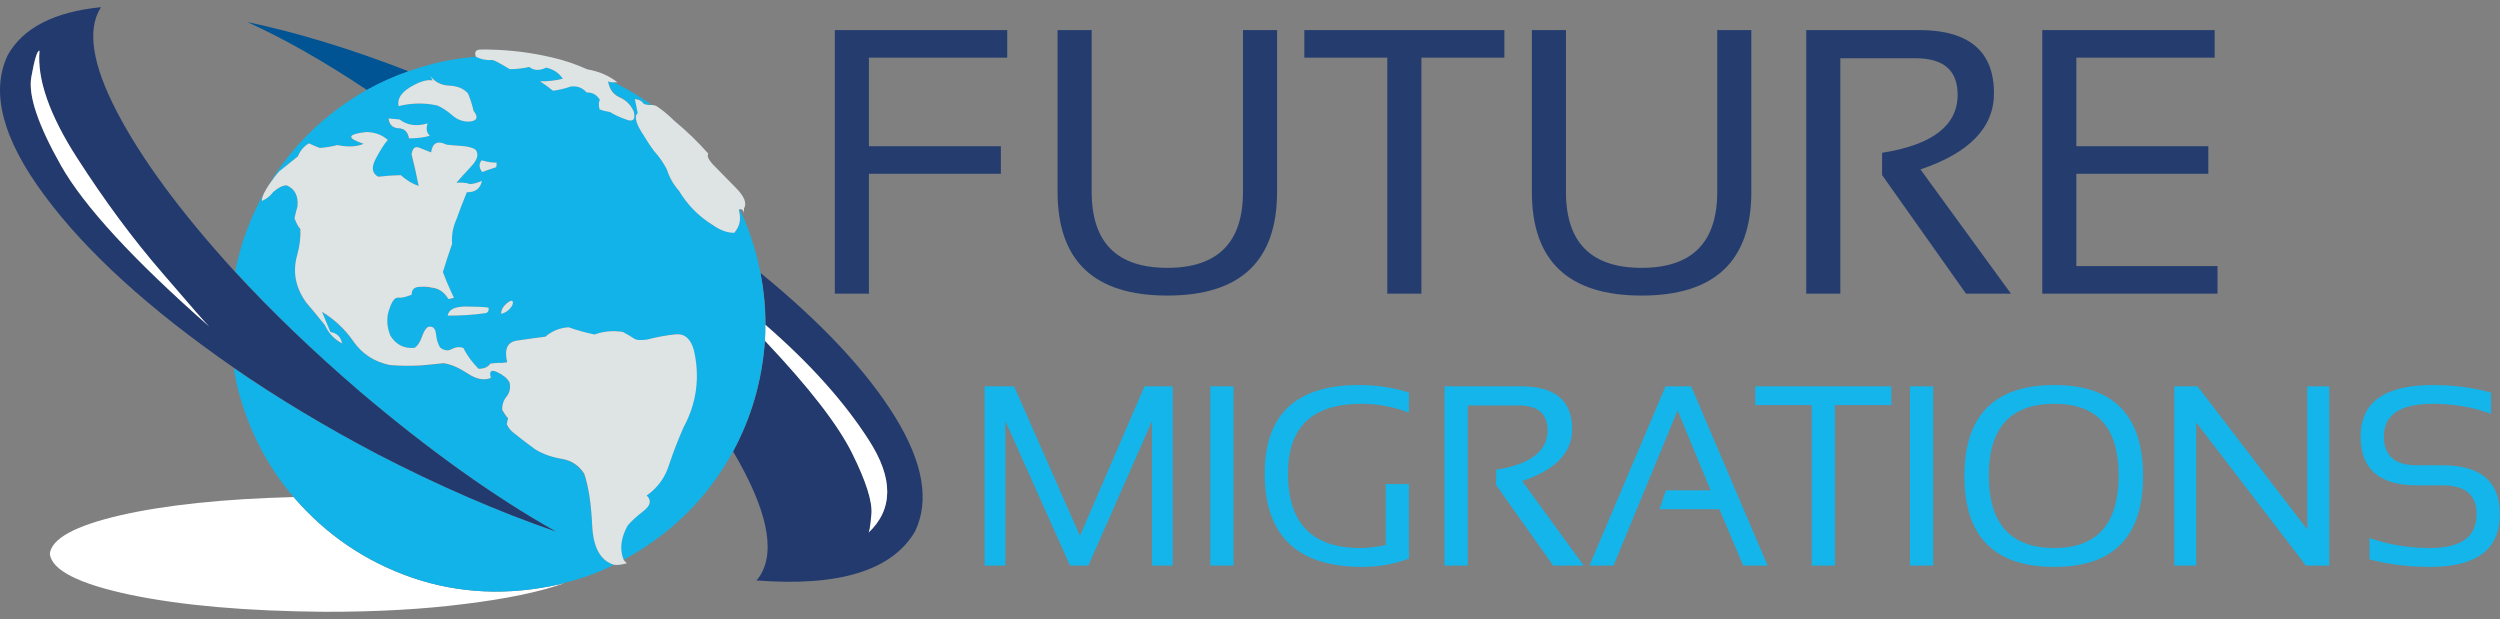 <?xml version="1.0" encoding="UTF-8" standalone="no"?>
<!-- Created with Inkscape (http://www.inkscape.org/) -->

<svg
   xmlns:dc="http://purl.org/dc/elements/1.1/"
   xmlns:cc="http://creativecommons.org/ns#"
   xmlns:rdf="http://www.w3.org/1999/02/22-rdf-syntax-ns#"
   xmlns:svg="http://www.w3.org/2000/svg"
   xmlns="http://www.w3.org/2000/svg"
   xmlns:inkscape="http://www.inkscape.org/namespaces/inkscape"
   version="1.1"
   width="413.75"
   height="102.5"
   id="svg2"
   xml:space="preserve"><rect width="100%" height="100%" fill="#808080" stroke="none"/><defs
     id="defs6" /><g
     transform="matrix(1.25,0,0,-1.25,0,102.5)"
     id="g10"><g
       transform="scale(0.1,0.1)"
       id="g12"><path
         d="M 388.75,161.898 C 295.859,159.48 219.379,151.469 159.262,137.762 99.141,123.809 68.051,106.738 65.981,86.66 68.551,65.102 104.02,47.059 172.422,32.52 240.82,18.309 326.602,10.809 429.84,9.98 498.52,9.871 560.512,13.34 615.699,20.41 c 55.242,6.801 98.949,15.898 131.18,27.309 -2.039,-0.238 -3.91,-0.699 -5.629,-1.25 C 673.09,31.078 607.969,33.93 545.941,55.059 483.871,76.469 431.449,112.09 388.75,161.898"
         inkscape:connector-curvature="0"
         id="path14"
         style="fill:#ffffff;fill-opacity:1;fill-rule:evenodd;stroke:none" /><path
         d="m 327.5,790.77 c 48.52,-21.918 101.371,-51.961 158.48,-90 17.258,9.718 35.54,18 54.84,24.878 -75.859,29.493 -146.949,51.211 -213.32,65.122"
         inkscape:connector-curvature="0"
         id="path16"
         style="fill:#005494;fill-opacity:1;fill-rule:evenodd;stroke:none" /><path
         d="m 1006.88,458.66 c 4.57,-23.051 6.79,-45.898 6.75,-68.64 58.56,-50.969 104.18,-101.95 136.84,-152.93 32.65,-50.66 32.3,-91.641 -1.13,-122.891 1.71,-0.269 3.32,7.891 4.8,24.571 1.21,16.96 -7.5,44.14 -26.13,81.57 -18.32,37.379 -56.76,86.91 -115.28,148.551 -3.55,-52.582 -17.609,-101.411 -42.14,-146.52 44.68,-75.98 56.68,-130.781 35.89,-164.383 -1.4,-2.578 -3.16,-4.719 -5.15,-6.477 109.49,-8.523 179.57,13.047 210.12,64.718 19.6,40.79 10.82,91.411 -26.41,151.879 -37.27,60.43 -96.64,123.95 -178.16,190.551"
         inkscape:connector-curvature="0"
         id="path18"
         style="fill:#233a6e;fill-opacity:1;fill-rule:evenodd;stroke:none" /><path
         d="m 1012.73,368.891 c 58.25,-61.602 96.65,-111.172 115.28,-148.551 18.63,-37.43 27.19,-64.461 25.7,-81.141 -1.48,-16.949 -2.93,-25.269 -4.37,-25 33.43,31.25 33.78,72.231 1.13,122.891 -32.66,50.98 -78.44,101.961 -137.27,152.93 0.28,-7.18 0.12,-14.211 -0.47,-21.129"
         inkscape:connector-curvature="0"
         id="path20"
         style="fill:#ffffff;fill-opacity:1;fill-rule:evenodd;stroke:none" /><path
         d="m 940.309,606.66 c 0.902,-1.441 2.031,-2.851 3.48,-4.289 -1.129,1.438 -2.309,2.848 -3.48,4.289"
         inkscape:connector-curvature="0"
         id="path22"
         style="fill:#ffffff;fill-opacity:1;fill-rule:evenodd;stroke:none" /><path
         d="m 773.051,192.602 c -7.192,10.898 -17.071,17.578 -29.731,19.878 -12.379,2.079 -23.711,6.098 -34.058,12.149 -10,7.23 -19.653,14.531 -28.832,22.031 -4.301,2.621 -7.461,6.371 -9.45,11.25 0.27,2.309 0.7,5.039 1.29,8.211 -2.86,2.891 -5.282,6.438 -7.309,10.777 -0.27,6.911 1.598,12.93 5.629,18.122 4.058,5.121 5.351,11.332 3.898,18.519 -2.847,5.473 -8.277,10.082 -16.328,13.832 -8.32,3.789 -11.09,1.051 -8.199,-8.172 -9.492,-3.429 -19.84,-1.398 -31.051,6.102 -11.488,7.769 -22,12.258 -31.449,13.429 -10.352,-0.851 -20.43,-1.832 -30.191,-2.96 -13.79,-0.551 -27.579,-0.391 -41.411,0.539 -20.39,4.613 -36.328,15 -47.808,31.101 -11.449,16.442 -25.512,29.68 -42.153,39.801 3.981,-8.941 7.692,-17.852 11.172,-26.801 8.59,-1.711 13.871,-6.871 15.899,-15.5 -10.348,5.738 -17.93,13.942 -22.809,24.61 -8.012,9.761 -16.371,19.718 -24.961,29.8 -14.301,19.571 -18.168,40.86 -11.488,63.871 3.168,11.438 4.34,22.688 3.48,33.59 -2.582,2.891 -5,7.617 -7.269,14.258 0.859,5.16 2.187,10.352 3.906,15.512 1.442,13.789 -3.238,23.16 -14.18,28.039 -5.16,-0.231 -11.207,-3.078 -18.128,-8.59 -3.75,-5.43 -8.629,-9.449 -14.68,-12.031 -0.551,2.301 0.148,5.472 2.18,9.492 C 331.129,531.309 318.52,496.98 311.289,460.449 359.488,407.762 414.41,354.91 476.09,301.859 567.969,224.051 654.531,162.211 735.781,116.352 c -76.133,26.289 -154.691,60.386 -235.66,102.226 -69.223,36.402 -132.82,74.453 -190.82,114.262 1.398,-7.781 2.969,-15.82 4.679,-24.141 14.258,-56.41 39.18,-105.32 74.77,-146.801 C 431.762,112.09 484.141,76.469 545.941,55.059 607.969,33.93 673.09,31.078 741.25,46.469 c 2.031,0.551 3.871,1.133 5.629,1.723 23.281,5.699 45.312,13.707 66.012,24.02 -17.813,5.469 -27.422,22.738 -28.789,51.801 -1.372,29.019 -5.082,51.867 -11.051,68.59"
         inkscape:connector-curvature="0"
         id="path24"
         style="fill:#11b3e8;fill-opacity:1;fill-rule:evenodd;stroke:none" /><path
         d="m 676.449,413.578 c -3.48,-4.848 -7.777,-7.887 -12.929,-9.019 -0.321,4.882 1.871,9.332 6.48,13.351 4.609,4.031 7.461,4.891 8.629,2.578 0.281,-2.027 -0.43,-4.289 -2.18,-6.91 m -36.648,-8.519 c -14.723,-1.989 -30.391,-3 -47.071,-2.969 1.219,7.82 8.829,11.801 22.93,12.07 13.75,-0.031 23.988,-0.5 30.629,-1.359 1.133,-4.922 -1.059,-7.5 -6.488,-7.742 m -17.61,254.031 c -8.32,-0.551 -15.98,2.18 -22.812,8.238 -6.918,5.742 -13.68,10.082 -20.277,12.973 -16.68,3.75 -33.793,3.508 -51.332,-0.742 -1.989,9.211 3.21,17.5 15.589,24.961 12.071,7.46 21.993,10.429 29.762,9.019 l -3,5.59 c 6.008,-7.777 14.488,-11.957 25.43,-12.539 10.621,-0.629 18.668,-4.07 24.097,-10.391 3.161,-7.5 5.622,-15.121 7.301,-22.89 6.602,-8.36 5,-13.09 -4.758,-14.219 m -53.519,-18.871 c -8.051,-2.27 -17.262,-3.438 -27.582,-3.399 -1.442,8.59 -6.051,13.09 -13.789,13.399 -7.77,0.312 -12.223,4.652 -13.352,12.972 l 14.641,-1.332 c 10.039,-7.808 22.43,-9.531 37.07,-5.269 -2.031,-6.879 -1.012,-12.352 3.012,-16.371 m 88.789,-35.547 c 0.238,-2.031 0.117,-4.024 -0.473,-6.051 -6.328,-1.992 -12.5,-4.141 -18.547,-6.41 -4.339,5.469 -4.57,10.668 -0.82,15.508 l 3.43,-0.86 c 5.16,-1.449 10.629,-2.187 16.41,-2.187 M 1013.2,390.02 c 0.04,22.742 -2.07,45.589 -6.32,68.64 -1.14,5.149 -2.27,10.352 -3.4,15.5 -5.75,24.149 -13.75,47.039 -24.031,68.641 -0.578,0 -1.008,-0.16 -1.289,-0.43 3.399,-12.109 1.371,-22.152 -6.09,-30.199 -9.179,0.039 -18.711,3.359 -28.441,9.957 -18.399,11.57 -33.32,26.68 -44.758,45.391 -7.191,8.05 -12.5,17.39 -15.902,28.05 -4.61,9.219 -10.199,17.27 -16.758,24.18 -4.609,6.371 -10.512,15.43 -17.66,27.23 -7.141,11.79 -8.43,19.571 -3.821,23.321 -1.449,6.289 -2.851,12.609 -4.261,18.937 5.152,-0.578 9.179,-2.886 12.031,-6.91 3.75,-0.898 7.23,-1.289 10.352,-1.289 -16.051,11.52 -33.012,21.602 -50.821,30.27 -2.582,-0.309 -4.883,0 -6.91,0.863 2.027,-10.043 7.18,-16.953 15.5,-20.703 8.328,-3.789 14.5,-10.117 18.481,-19.02 2.578,-10.668 -0.582,-14.258 -9.493,-10.75 -9.179,3.442 -16.519,6.762 -21.949,9.93 -5.199,1.172 -9.769,2.5 -13.832,3.902 -1.406,5.778 -1.25,9.77 0.473,12.11 -3.711,7.187 -9.61,10.507 -17.66,9.918 -5.469,6.64 -12.5,9.382 -21.129,8.25 -7.153,-2.579 -14.774,-4.539 -22.852,-5.981 -6.019,4.613 -11.879,8.793 -17.66,12.543 9.77,-0.043 20,1.09 30.621,3.399 -5.152,7.46 -12.609,12.539 -22.383,15.152 -8.898,-4.293 -16.398,-4.184 -22.418,0.43 -8.629,-1.954 -17.269,-2.973 -25.859,-2.93 -0.582,0.547 -3.75,2.418 -9.492,5.59 -5.778,3.468 -10.199,5.66 -13.36,6.519 -8.05,-0.269 -15.23,1.168 -21.558,4.34 -18.09,-1.371 -36.211,-4.223 -54.379,-8.519 -12.07,-3.122 -23.871,-6.68 -35.352,-10.704 -18.98,-6.558 -37.269,-14.726 -54.84,-24.449 -54.96,-31.25 -98.441,-73.289 -130.468,-126.097 5.738,8.046 10.508,13.91 14.258,17.66 8.082,6.867 16.128,13.59 24.21,20.226 3.442,7.422 8.321,13.172 14.692,17.231 3.707,-1.758 8.476,-3.789 14.18,-6.09 8.359,0.543 16.289,1.832 23.75,3.82 13.789,-2.929 25.277,-2.34 34.488,1.68 -22.692,7.5 -21.68,12.66 3.051,15.512 11.48,-0.039 21.25,-3.512 29.3,-10.43 -4.89,-5.152 -10.351,-13.481 -16.41,-24.961 -5.781,-11.48 -4.492,-19.41 3.828,-23.75 8.911,1.129 18.832,1.84 29.731,2.109 7.461,-6.91 15.39,-11.679 23.711,-14.257 -3.129,14.648 -6.41,28.597 -9.852,41.839 1.492,7.77 4.813,10.739 9.93,9.02 5.191,-2.031 10.66,-4.18 16.402,-6.481 1.449,12.61 8.09,16.09 19.879,10.27 4.891,-0.551 11.762,-1.172 20.668,-1.762 8.633,-0.578 14.801,-2.297 18.512,-5.187 4.031,-5.742 1.879,-13.09 -6.481,-21.961 C 615,590.648 608.52,583.5 603.91,578.07 c 6.871,0.551 12.93,-0.039 18.121,-1.8 4.61,0.281 9.77,1.718 15.508,4.261 -2.027,-10.312 -8.629,-15.312 -19.84,-15.043 -4.929,-12.609 -9.578,-24.679 -13.91,-36.168 -4.609,-10.039 -6.328,-20.82 -5.238,-32.34 -4.602,-12.351 -8.672,-24.73 -12.141,-37.07 3.711,-10.941 8.43,-22.308 14.18,-34.101 -2.309,-1.137 -4.61,-1.719 -6.918,-1.68 -5.434,9.18 -13.051,14.101 -22.813,14.68 -4.3,1.14 -9.808,1.601 -16.41,1.332 -6.328,-0.27 -9.648,-3.711 -9.918,-10.352 -7.5,-3.129 -13.402,-4.41 -17.691,-3.828 -4.031,0.309 -7.781,-4.301 -11.25,-13.75 -4.61,-11.801 -4.219,-24.02 1.25,-36.68 7.691,-12.109 18.469,-17.461 32.301,-16.011 4.019,2.851 7.07,7.73 9.058,14.64 2.352,6.57 5.082,10.899 8.25,12.899 6.281,1.711 9.762,-1.289 10.313,-9.071 0.816,-7.769 2.687,-13.789 5.539,-18.117 5.469,-4.031 10.668,-4.769 15.551,-2.191 4.878,2.851 10.078,3.441 15.546,1.679 4.84,-10.078 11.563,-19.257 20.192,-27.621 7.191,0 12.23,2.274 15.082,6.883 6.637,0.82 11.527,1.129 14.687,0.82 2.582,0.309 5.313,0.539 8.2,0.86 -4.571,17.539 -0.079,27.148 13.441,28.828 13.199,1.992 25.43,3.711 36.68,5.109 8.91,7.153 19.101,11.332 30.59,12.461 11.519,-4.058 23,-7.379 34.492,-10 12.109,4.571 24.609,5.86 37.539,3.789 6.32,-3.429 11.211,-6.328 14.648,-8.629 3.16,-2.621 9.063,-3.199 17.692,-1.757 13.519,3.707 26.019,6.128 37.539,7.226 11.761,1.172 19.8,-5.738 24.058,-20.738 8.282,-35.942 3.793,-70.16 -13.547,-102.578 -6.921,-16.102 -13.281,-32.313 -19.101,-48.711 -5.199,-17.231 -15.16,-31.02 -29.809,-41.371 6.879,-6.289 5.59,-13.051 -3.941,-20.231 -9.5,-7.469 -16.57,-13.91 -21.141,-19.34 -9.25,-16.679 -11.008,-31.91 -5.308,-45.738 63.359,34.367 111.718,82.301 145.199,143.75 24.25,45.348 38.32,94.219 42.14,146.52 0.32,6.918 0.43,13.988 0.47,21.129"
         inkscape:connector-curvature="0"
         id="path26"
         style="fill:#11b3e8;fill-opacity:1;fill-rule:evenodd;stroke:none" /><path
         d="m 831.129,124.359 c 4.57,5.43 11.641,11.871 21.172,19.34 9.179,7.18 10.508,13.942 3.91,20.231 14.687,10.351 24.648,24.14 29.84,41.371 5.469,16.398 11.84,32.73 19.07,49.097 17.301,32.192 21.828,66.25 13.551,102.192 -4.262,15 -12.301,21.91 -24.102,20.738 -11.761,-1.129 -24.3,-3.398 -37.5,-6.797 -8.629,-1.402 -14.531,-0.972 -17.691,1.328 -3.438,2.301 -8.328,5.2 -14.649,8.629 -13.25,2.071 -25.75,0.942 -37.539,-3.359 -11.492,2.351 -22.972,5.512 -34.461,9.57 -11.789,-0.82 -22.031,-5 -30.66,-12.461 -11.172,-1.398 -23.55,-3.117 -37.07,-5.109 -13.238,-1.68 -17.699,-11.289 -13.441,-28.828 -2.887,-0.321 -5.469,-0.59 -7.77,-0.86 -3.129,0.309 -8.051,0 -14.648,-0.82 -2.891,-4.609 -8.09,-6.883 -15.551,-6.883 -8.32,8.364 -15.07,17.543 -20.192,27.621 -5.199,1.762 -10.347,1.172 -15.546,-1.679 -4.883,-2.578 -9.922,-1.84 -15.082,2.191 -2.848,4.328 -4.719,10.348 -5.579,18.117 -0.863,7.782 -4.461,10.782 -10.742,9.071 -2.898,-2 -5.508,-6.329 -7.82,-12.899 -2.301,-6.91 -5.469,-11.789 -9.488,-14.64 -13.832,-1.45 -24.61,3.902 -32.301,16.011 -5.16,12.969 -5.469,25.16 -0.82,36.68 3.199,9.449 6.949,14.059 11.25,13.75 4.019,-0.582 9.921,0.699 17.691,3.828 0,6.641 3.32,10.082 9.918,10.352 6.601,0.589 12.07,0.269 16.371,-0.903 9.531,-0.898 16.988,-5.929 22.422,-15.109 2.578,0.269 5.039,0.851 7.348,1.68 -5.75,11.793 -10.59,23.16 -14.61,34.101 3.75,12.34 7.809,24.719 12.141,37.07 -0.821,11.52 1.058,22.301 5.668,32.34 4.062,11.489 8.672,23.559 13.902,36.168 11.219,-0.269 17.82,4.731 19.891,15.043 -5.782,-2.543 -10.981,-3.98 -15.551,-4.261 -5.191,1.761 -11.211,2.351 -18.121,1.8 4.609,5.43 11.09,12.578 19.449,21.52 8.359,8.871 10.352,16.219 6.051,21.961 -3.711,2.89 -9.879,4.609 -18.512,5.187 -8.629,0.59 -15.387,1.172 -20.277,1.762 -11.75,5.82 -18.512,2.34 -20.27,-10.27 -5.742,2.301 -11.211,4.45 -16.402,6.481 -5.117,1.719 -8.328,-1.25 -9.457,-9.02 3.398,-13.242 6.527,-27.191 9.379,-41.839 -8.051,2.578 -15.942,7.347 -23.711,14.257 -10.59,-0.269 -20.551,-0.98 -29.731,-2.109 -8.32,4.34 -9.449,12.27 -3.398,23.75 6.059,11.48 11.41,19.809 15.98,24.961 -7.742,6.918 -17.351,10.391 -28.832,10.43 -25.039,-2.852 -26.058,-8.012 -3.089,-15.512 -9.219,-4.02 -20.821,-4.609 -34.918,-1.68 -7.461,-1.988 -15.231,-3.277 -23.321,-3.82 -6.011,2.301 -10.742,4.332 -14.179,6.09 -6.602,-3.75 -11.563,-9.489 -14.692,-17.231 -8.39,-6.636 -16.558,-13.199 -24.64,-19.797 -3.75,-4.031 -8.321,-10.043 -13.872,-18.089 -2.539,-4.024 -4.726,-7.731 -6.488,-11.211 -1.988,-4.02 -2.851,-7.301 -2.57,-9.922 6.051,2.582 11.051,6.601 15.109,12.031 6.641,5.738 12.539,8.59 17.699,8.59 10.942,-4.879 15.622,-14.25 14.18,-28.039 -1.449,-4.891 -2.738,-10.039 -3.906,-15.512 2.269,-6.328 4.879,-11.09 7.738,-14.258 0.539,-10.902 -0.781,-22.152 -3.949,-33.59 -6.641,-22.703 -2.691,-44.031 11.91,-63.91 8.359,-9.761 16.527,-19.691 24.539,-29.761 4.879,-10.668 12.461,-18.711 22.809,-24.219 -1.719,8.629 -6.879,13.711 -15.508,15.109 -3.711,9.219 -7.422,18.168 -11.133,26.801 16.641,-10.121 30.551,-23.199 41.723,-39.332 11.48,-16.41 27.418,-26.801 47.808,-31.141 13.832,-1.207 27.621,-1.359 41.411,-0.539 9.761,0.821 19.839,1.832 30.191,2.961 9.449,-1.441 19.961,-5.93 31.449,-13.43 11.52,-7.781 21.828,-9.851 31.051,-6.101 -2.582,8.91 0.16,11.531 8.199,7.742 8.051,-3.75 13.481,-8.211 16.328,-13.402 1.762,-7.188 0.551,-13.36 -3.437,-18.52 -4.332,-5.187 -6.36,-11.211 -6.09,-18.121 2.309,-4.297 4.879,-8.047 7.738,-11.207 -0.859,-3.172 -1.449,-5.742 -1.719,-7.781 2.258,-4.879 5.43,-8.75 9.45,-11.68 9.179,-7.5 18.832,-14.801 28.832,-22.031 10.347,-6.051 21.828,-10.07 34.488,-12.149 12.66,-2.031 22.539,-8.511 29.691,-19.449 5.739,-16.679 9.289,-39.722 10.661,-69.019 1.367,-29.063 10.976,-46.332 28.789,-51.801 4.879,-0.582 10.66,0.078 17.269,2.109 -1.719,1.129 -3.172,2.578 -4.301,4.301 -5.738,13.828 -3.98,29.059 5.27,45.738"
         inkscape:connector-curvature="0"
         id="path28"
         style="fill:#dee3e3;fill-opacity:1;fill-rule:evenodd;stroke:none" /><path
         d="m 840.469,688.809 c 1.41,-6.008 2.691,-12.219 3.832,-18.508 -4.34,-3.75 -2.891,-11.68 4.25,-23.75 7.148,-11.801 13.051,-20.742 17.66,-26.801 6.559,-7.191 12.148,-15.23 16.758,-24.18 3.402,-10.66 8.711,-20 15.902,-28.05 11.438,-18.981 26.359,-34.141 44.758,-45.391 9.73,-6.91 19.262,-10.391 28.441,-10.391 7.461,8.321 9.489,18.524 6.09,30.633 0.281,0.27 0.711,0.43 1.289,0.43 2.891,0.539 4.731,-1.02 5.629,-4.77 l 0,6.02 c 4.024,6.91 0.434,15.969 -10.738,27.179 -11.18,11.25 -21.371,21.61 -30.551,31.141 -1.449,1.438 -2.578,2.848 -3.48,4.289 -3.118,4.031 -3.981,7.391 -2.539,9.93 -13.469,15.308 -28.508,29.84 -45.192,43.672 -7.457,7.5 -15.348,13.976 -23.668,19.449 -2.308,0.859 -4.301,1.328 -6.058,1.328 -3.122,-0.309 -6.602,0.121 -10.352,1.289 -2.852,4.024 -6.879,6.172 -12.031,6.481"
         inkscape:connector-curvature="0"
         id="path30"
         style="fill:#dee3e3;fill-opacity:1;fill-rule:evenodd;stroke:none" /><path
         d="m 619.648,696.199 c -5.429,6.321 -13.476,9.762 -24.097,10.391 -10.942,0.308 -19.422,4.449 -25.43,12.539 l 2.578,-5.59 c -7.469,1.41 -17.39,-1.559 -29.769,-9.019 -12.11,-7.461 -17.149,-15.75 -15.16,-24.961 17.539,4.25 34.652,4.492 51.332,0.742 6.597,-2.891 13.359,-7.352 20.277,-13.442 6.832,-5.738 14.492,-8.32 22.812,-7.769 9.758,1.129 11.36,5.859 4.758,14.219 -1.679,7.769 -4.14,15.39 -7.301,22.89"
         inkscape:connector-curvature="0"
         id="path32"
         style="fill:#dee3e3;fill-opacity:1;fill-rule:evenodd;stroke:none" /><path
         d="m 652.109,740.531 c 3.161,-0.859 7.582,-3.051 13.36,-6.519 5.742,-3.442 8.91,-5.313 9.492,-5.59 8.32,-0.043 16.949,0.976 25.859,2.93 6.02,-4.883 13.52,-5.192 22.418,-0.903 9.774,-2.301 17.114,-7.219 21.961,-14.679 -10.359,-2.579 -20.429,-3.711 -30.199,-3.399 5.781,-3.75 11.48,-7.93 17.23,-12.543 8.321,1.133 16.129,3.012 23.282,5.551 8.629,1.172 15.66,-1.449 21.129,-7.82 7.769,0.32 13.668,-3.039 17.66,-9.918 -1.723,-2.34 -1.879,-6.481 -0.473,-12.539 3.75,-1.403 8.363,-2.582 13.832,-3.473 5.43,-3.438 12.61,-6.801 21.52,-9.93 9.179,-3.508 12.5,0.082 9.922,10.75 -3.981,8.629 -10.153,14.801 -18.481,18.551 -8.633,3.789 -13.781,10.82 -15.5,21.172 2.027,-0.863 4.328,-1.293 6.91,-1.293 2.028,0.281 3.867,0.281 5.59,0 -11.172,8.91 -24.531,14.691 -40.043,17.312 -14.648,6.637 -30.039,11.868 -46.129,15.618 -27,6.371 -54.301,9.89 -81.918,10.511 -3.121,0.27 -7.73,0.309 -13.793,0.039 -6.008,-0.269 -7.929,-3.437 -5.617,-9.488 6.598,-3.441 13.938,-4.922 21.988,-4.34"
         inkscape:connector-curvature="0"
         id="path34"
         style="fill:#dee3e3;fill-opacity:1;fill-rule:evenodd;stroke:none" /><path
         d="m 592.73,402.09 c 17,-0.031 32.821,0.98 47.469,2.969 5.5,0.242 7.653,2.82 6.481,7.742 -6.602,0.859 -16.95,1.328 -31.02,1.359 -14.101,-0.269 -21.711,-4.25 -22.93,-12.07"
         inkscape:connector-curvature="0"
         id="path36"
         style="fill:#dee3e3;fill-opacity:1;fill-rule:evenodd;stroke:none" /><path
         d="m 663.52,404.559 c 5.46,1.132 9.921,4.171 13.359,9.019 1.75,2.301 2.461,4.613 2.141,6.91 -1.129,2.313 -3.981,1.453 -8.629,-2.578 -4.571,-4.019 -6.871,-8.469 -6.871,-13.351"
         inkscape:connector-curvature="0"
         id="path38"
         style="fill:#dee3e3;fill-opacity:1;fill-rule:evenodd;stroke:none" /><path
         d="m 566.129,656.59 c -14.68,-4.262 -27.027,-2.539 -37.109,5.269 l -14.641,1.332 c 1.133,-8.32 5.582,-12.66 13.351,-12.972 7.739,-0.309 12.348,-4.809 13.75,-13.399 10.399,-0.039 19.571,1.129 27.622,3.399 -4.301,4.019 -5.274,9.492 -2.973,16.371"
         inkscape:connector-curvature="0"
         id="path40"
         style="fill:#dee3e3;fill-opacity:1;fill-rule:evenodd;stroke:none" /><path
         d="m 638.441,592.211 c 6.047,2.269 12.219,4.418 18.547,6.41 0.59,2.027 0.711,4.02 0.473,6.051 -5.781,0 -11.25,0.738 -16.41,2.187 l -3.43,0.86 c -3.75,-4.84 -3.519,-10.039 0.82,-15.508"
         inkscape:connector-curvature="0"
         id="path42"
         style="fill:#dee3e3;fill-opacity:1;fill-rule:evenodd;stroke:none" /><path
         d="M 52.27,752.52 C 48.75,714.59 65.309,667.41 101.988,611 138.398,554.281 175.82,503.461 214.262,458.5 252.969,413.891 273.91,390.262 277.07,387.641 176.602,475.84 111.211,546.859 80.859,600.691 c -30.391,53.508 -43.52,92.34 -39.449,116.52 4.059,24.098 7.691,35.898 10.859,35.309 M 735.781,116.352 C 654.219,162.211 567.699,224.09 476.09,301.859 414.41,354.91 359.34,407.762 310.859,460.449 239.41,538.809 187.379,609.359 154.73,672.09 122.07,734.871 115,780.84 133.48,810.141 c 0.27,0 0.54,0.16 0.821,0.429 C 71.641,804.359 30.199,783.07 10,746.59 -12.809,697.719 3.441,636.039 58.75,561.469 113.828,486.898 197.34,410.84 309.301,333.27 c 58,-40.079 121.597,-78.29 190.82,-114.692 80.969,-41.84 159.527,-75.937 235.66,-102.226"
         inkscape:connector-curvature="0"
         id="path44"
         style="fill:#233a6e;fill-opacity:1;fill-rule:evenodd;stroke:none" /><path
         d="M 52.27,752.949 C 49.379,753.27 45.738,741.469 41.41,717.602 37.34,693.5 50.469,654.48 80.859,600.691 111.211,547.129 176.602,476.121 277.07,387.641 273.91,390.262 253.09,414.012 214.691,458.93 175.98,503.578 138.398,554.281 101.988,611 65.59,667.68 49.02,715.02 52.27,752.949"
         inkscape:connector-curvature="0"
         id="path46"
         style="fill:#ffffff;fill-opacity:1;fill-rule:evenodd;stroke:none" /><path
         d="m 1333.59,780.219 0,-36.559 -183.12,0 0,-117.191 174.69,0 0,-36.559 -174.69,0 0,-158.75 -45.16,0 0,349.059 228.28,0 z M 1400.23,566 l 0,214.219 45.16,0 0,-214.219 c 0,-67.109 33.36,-100.621 100.16,-100.621 66.75,0 100.15,33.512 100.15,100.621 l 0,214.219 45.16,0 0,-214.219 c 0,-91.559 -48.44,-137.34 -145.31,-137.34 -96.88,0 -145.32,45.781 -145.32,137.34 z m 591.57,214.219 0,-36.559 -109.85,0 0,-312.5 -45.15,0 0,312.5 -109.85,0 0,36.559 264.85,0 z M 2028.16,566 l 0,214.219 45.16,0 0,-214.219 c 0,-67.109 33.36,-100.621 100.16,-100.621 66.75,0 100.15,33.512 100.15,100.621 l 0,214.219 45.16,0 0,-214.219 c 0,-91.559 -48.44,-137.34 -145.31,-137.34 -96.88,0 -145.32,45.781 -145.32,137.34 z m 363.29,-134.84 0,349.059 149.06,0 c 66.33,0 99.53,-27.93 99.53,-83.75 0,-45.309 -32.46,-78.91 -97.34,-100.778 l 119.84,-164.531 -59.53,0 -111.1,157.031 0,29.528 c 66.64,10.511 100,36.133 100,76.871 0,32.191 -18.55,48.289 -55.62,48.289 l -99.69,0 0,-311.719 -45.15,0 z m 540.78,349.059 0,-36.559 -183.13,0 0,-117.191 174.69,0 0,-36.559 -174.69,0 0,-122.191 186.88,0 0,-36.559 -232.03,0 0,349.059"
         inkscape:connector-curvature="0"
         id="path48"
         style="fill:#253d6e;fill-opacity:1;fill-rule:nonzero;stroke:none" /><path
         d="m 1303.59,71.16 0,237.34 39.07,0 87.18,-197.969 85.47,197.969 37.35,0 0,-237.34 -27.35,0 0,191.399 -84.37,-191.399 -24.22,0 -85.63,191.399 0,-191.399 -27.5,0 z M 1633.2,308.5 l 0,-237.34 -30.78,0 0,237.34 30.78,0 z M 1865.43,80.531 c -19.18,-7.422 -39.81,-11.09 -61.88,-11.09 -86.05,0 -129.06,41.25 -129.06,123.75 0,78.008 41.49,117.028 124.53,117.028 23.83,0 45.98,-3.36 66.41,-10 l 0,-26.559 c -20.43,7.809 -41.48,11.719 -63.13,11.719 -64.68,0 -97.03,-30.75 -97.03,-92.188 0,-65.863 31.88,-98.75 95.63,-98.75 10.19,0 21.48,1.289 33.9,3.898 l 0,80.789 30.63,0 0,-98.598 z m 47.11,-9.371 0,237.34 101.41,0 c 45.07,0 67.65,-18.98 67.65,-56.871 0,-30.859 -22.11,-53.719 -66.25,-68.598 l 81.56,-111.871 -40.46,0 -75.63,106.719 0,20.152 c 45.39,7.188 68.13,24.571 68.13,52.188 0,21.953 -12.66,32.972 -37.97,32.972 l -67.66,0 0,-212.031 -30.78,0 z m 191.87,0 100.79,237.34 33.9,0 101.25,-237.34 -32.34,0 -31.56,74.68 -79.22,0 8.43,25 59.22,0 -43.75,105.789 -84.84,-205.469 -31.88,0 z m 399.73,237.34 0,-24.84 -74.69,0 0,-212.5 -30.78,0 0,212.5 -74.69,0 0,24.84 180.16,0 z m 55.43,0 0,-237.34 -30.78,0 0,237.34 30.78,0 z M 2720.08,94.441 c 56.64,0 85,32.028 85,96.09 0,63.199 -28.36,94.848 -85,94.848 -57.93,0 -86.88,-31.649 -86.88,-94.848 0,-64.062 28.95,-96.09 86.88,-96.09 z M 2600.86,189.59 c 0,80.39 39.73,120.629 119.22,120.629 78.2,0 117.34,-40.239 117.34,-120.629 0,-80.11 -39.14,-120.149 -117.34,-120.149 -79.49,0 -119.22,40.039 -119.22,120.149 z m 277.89,-118.43 0,237.34 30.78,0 145.31,-189.531 0,189.531 29.07,0 0,-237.34 -30.79,0 -145.31,189.531 0,-189.531 -29.06,0 z m 258.44,8.281 0,28.278 c 24.88,-8.867 51.76,-13.278 80.62,-13.278 40.82,0 61.25,14.918 61.25,44.84 0,25.391 -15.08,38.129 -45.15,38.129 l -33.91,0 c -49.69,0 -74.53,21.559 -74.53,64.68 0,45.39 31.8,68.129 95.47,68.129 27.69,0 53.44,-3.36 77.18,-10 l 0,-28.129 c -23.74,8.832 -49.49,13.289 -77.18,13.289 -43.13,0 -64.69,-14.457 -64.69,-43.289 0,-25.43 14.57,-38.121 43.75,-38.121 l 33.91,0 c 50.62,0 75.93,-21.559 75.93,-64.688 0,-46.562 -30.7,-69.84 -92.03,-69.84 -28.86,0 -55.74,3.32 -80.62,10"
         inkscape:connector-curvature="0"
         id="path50"
         style="fill:#13b5ea;fill-opacity:1;fill-rule:nonzero;stroke:none" /></g></g></svg>